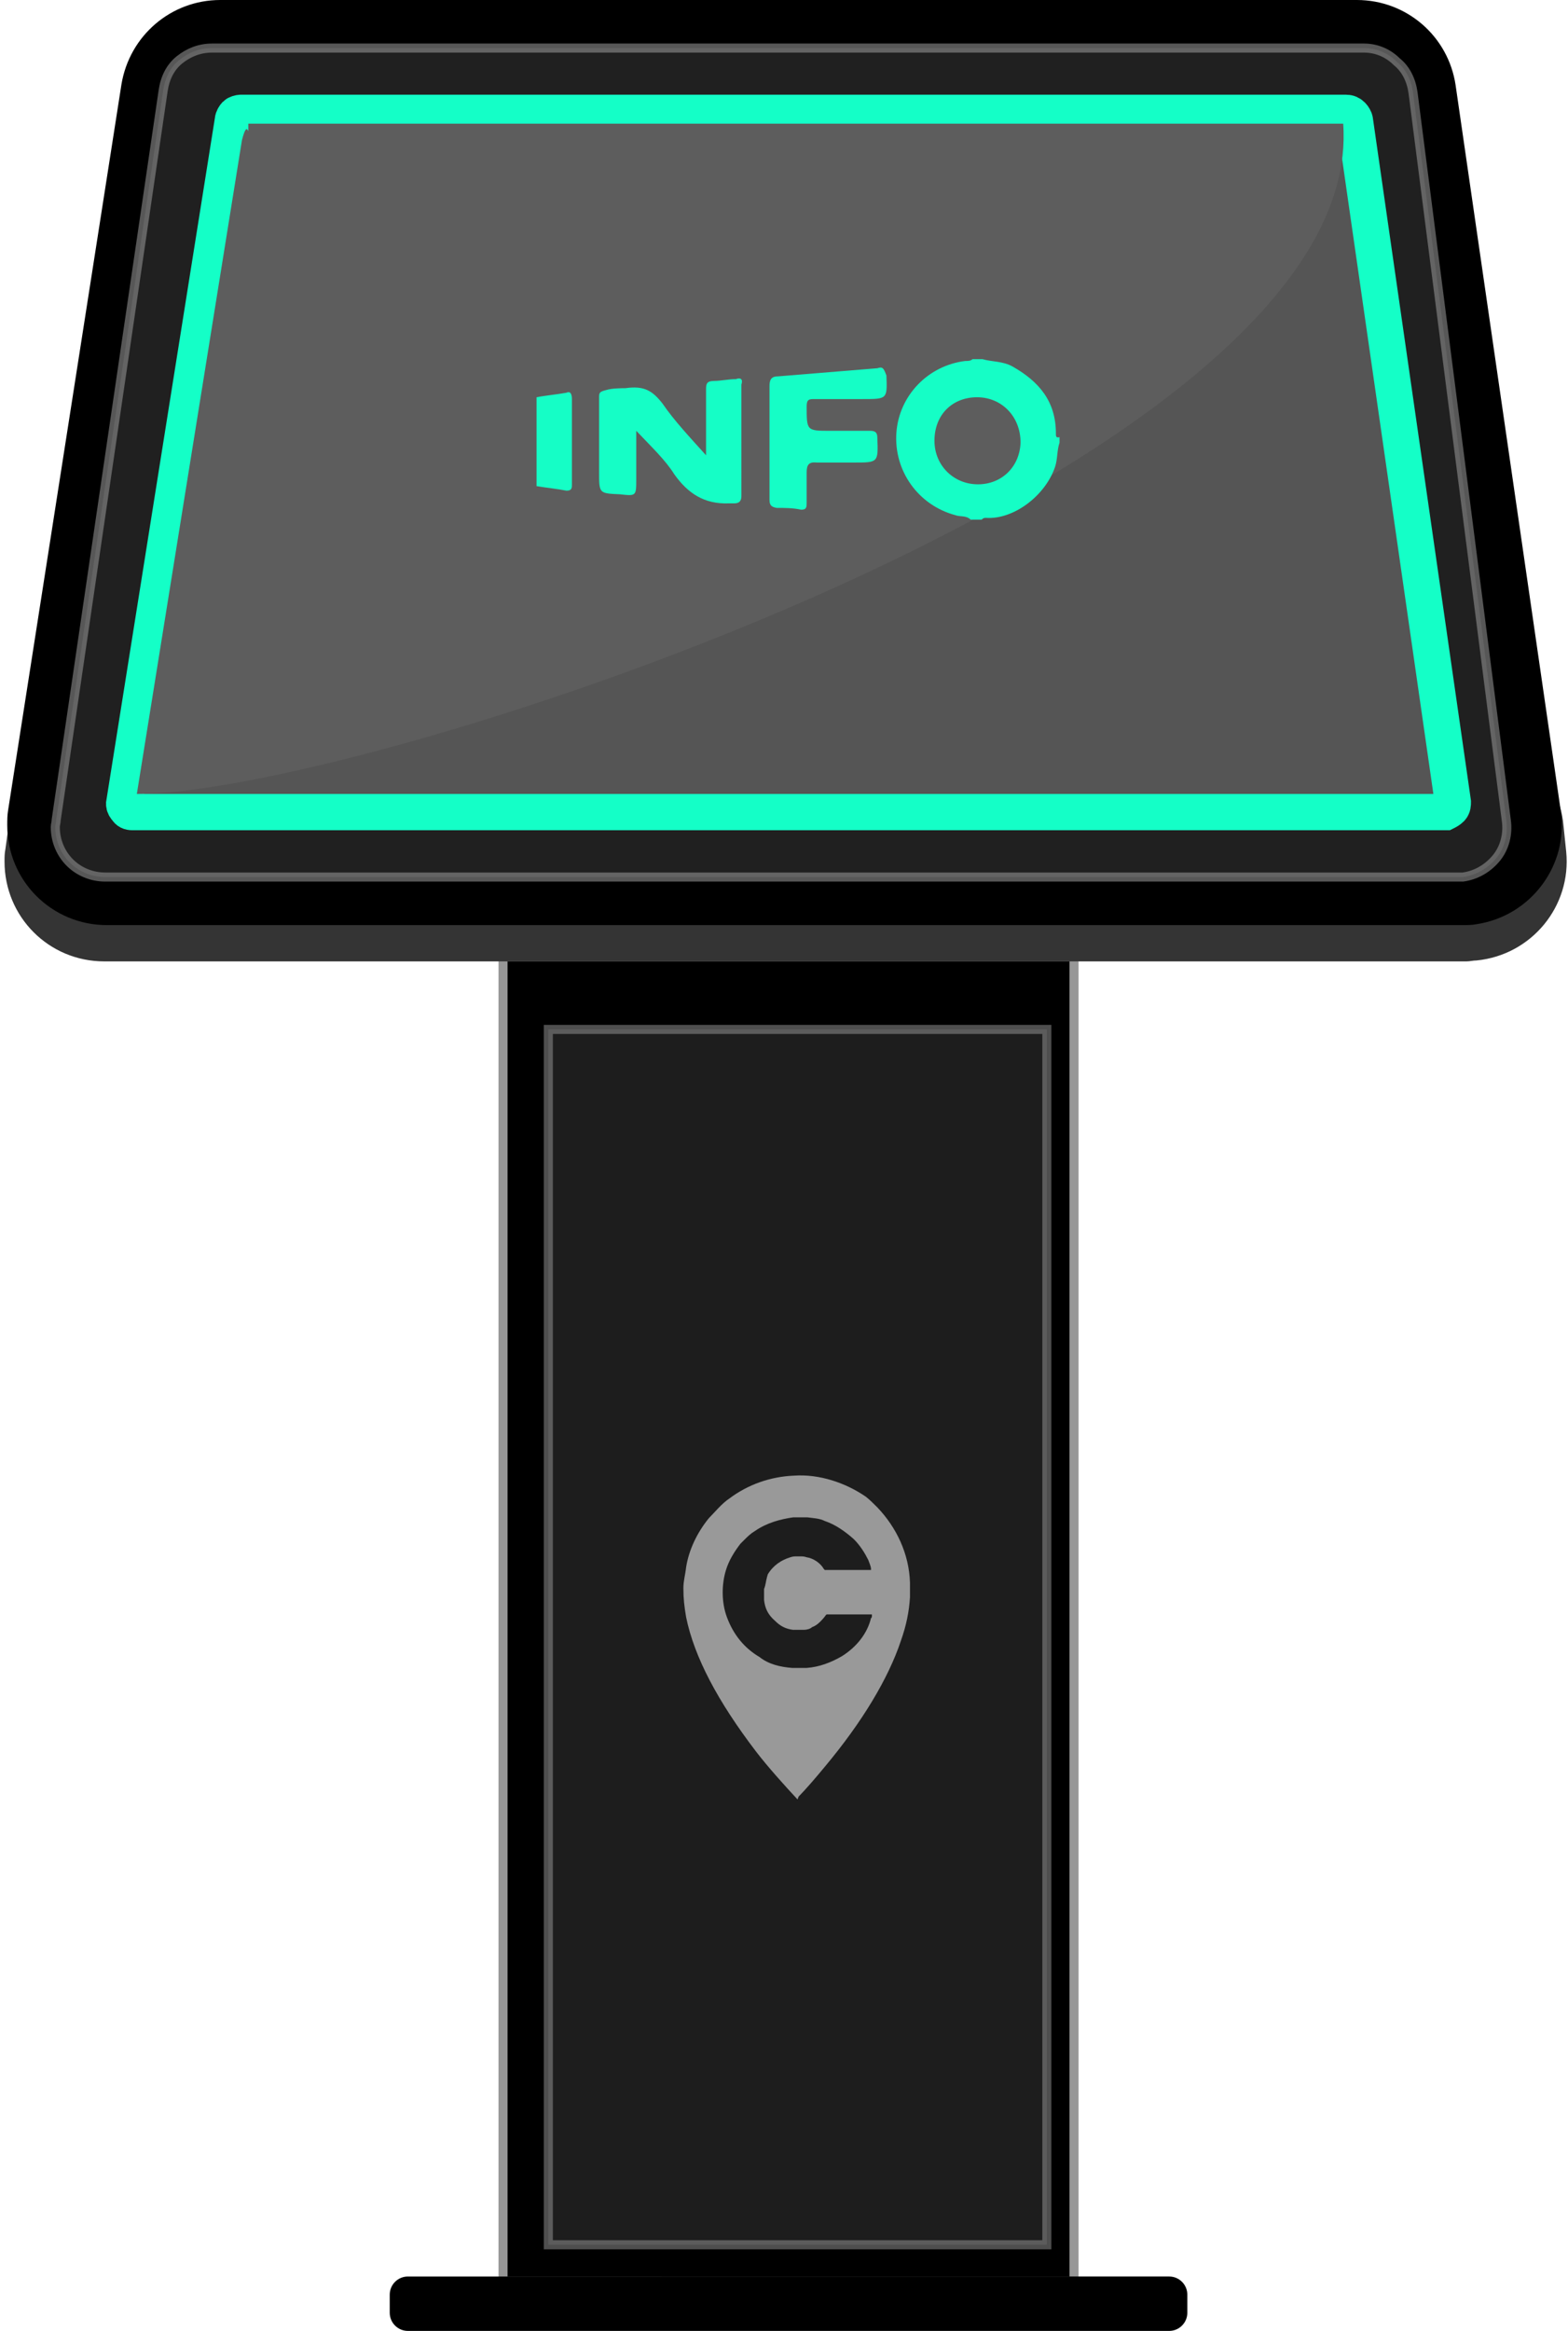 <?xml version="1.0" encoding="utf-8"?>
<!-- Generator: Adobe Illustrator 24.1.0, SVG Export Plug-In . SVG Version: 6.00 Build 0)  -->
<svg version="1.1" id="Layer_1" xmlns="http://www.w3.org/2000/svg" xmlns:xlink="http://www.w3.org/1999/xlink" x="0px" y="0px"
	 viewBox="0 0 173 257" style="enable-background:new 0 0 173 257;" xml:space="preserve">
<style type="text/css">
	.st0{fill-rule:evenodd;clip-rule:evenodd;stroke:#979797;}
	.st1{fill-rule:evenodd;clip-rule:evenodd;}
	.st2{opacity:0.519;fill-rule:evenodd;clip-rule:evenodd;fill:#383838;stroke:#979797;enable-background:new    ;}
	.st3{fill-rule:evenodd;clip-rule:evenodd;fill:#343434;}
	.st4{opacity:0.579;fill-rule:evenodd;clip-rule:evenodd;fill:#383838;stroke:#979797;enable-background:new    ;}
	.st5{fill-rule:evenodd;clip-rule:evenodd;fill:#555555;stroke:#14FFC7;stroke-width:4;}
	.st6{fill-rule:evenodd;clip-rule:evenodd;fill:#5D5D5D;}
	.st7{fill:#15FEC6;}
	.st8{fill:#999999;}
</style>
<desc>Created with Sketch.</desc>
<g id="Page-1">
	<g id="_x38_.1_x5F_cartelmatic_x5F_bornes_x5F_interactives-copy" transform="translate(-632, -1571)">
		<g id="Group-5" transform="translate(305, 1509)">
			<g id="Group-36" transform="translate(326, 62)">
				<rect id="Rectangle" x="56.5" y="105.5" class="st0" width="63" height="146"/>
				<path id="Rectangle_1_" class="st1" d="M46,257h84c1.1,0,2-0.9,2-2v-2c0-1.1-0.9-2-2-2H46c-1.1,0-2,0.9-2,2v2
					C44,256.1,44.9,257,46,257z"/>
				<rect id="Rectangle_2_" x="61.5" y="113.5" class="st2" width="55" height="134"/>
				<g id="Group-30">
					<path id="Rectangle_3_" class="st3" d="M12.9,81.1h149.7c5.7,0,10.4,4.3,10.9,9.9l0.3,2.9c0.6,6-3.8,11.4-9.9,12
						c-0.4,0-0.7,0.1-1.1,0.1H12.5c-6.1,0-11-4.9-11-11c0-0.5,0-0.9,0.1-1.4L2,90.7C2.7,85.2,7.4,81.1,12.9,81.1z"/>
					<path id="Rectangle_4_" class="st1" d="M25.3,0h125.4c5.5,0,10.1,4,10.9,9.4l11.6,80c0.9,6-3.3,11.6-9.3,12.5
						c-0.5,0.1-1,0.1-1.6,0.1H12.8c-6.1,0-11-4.9-11-11c0-0.6,0-1.1,0.1-1.7l12.5-80C15.3,3.9,19.9,0,25.3,0z"/>
					<path id="Rectangle_5_" class="st4" d="M151.5,5.3H24.4c-1.4,0-2.6,0.5-3.6,1.3s-1.6,2-1.8,3.4L7.2,90.4c0,0.3-0.1,0.5-0.1,0.8
						c0,1.5,0.6,2.9,1.6,3.9c1,1,2.4,1.6,3.9,1.6h149.1c0.2,0,0.5,0,0.7,0c1.5-0.2,2.8-1,3.7-2.1s1.3-2.6,1.1-4.1l-10.3-80.3
						c-0.2-1.4-0.8-2.6-1.8-3.4C154.1,5.8,152.8,5.3,151.5,5.3z"/>
					<g id="Group-17" transform="translate(12.097, 10.439)">
						<path id="Rectangle_6_" class="st5" d="M137.4,2H15.5c-0.2,0-0.5,0.1-0.6,0.2s-0.3,0.4-0.3,0.6l-12,75.4
							c0,0.2,0.1,0.4,0.3,0.6C3,79,3.2,79.1,3.5,79.1l144.9,0c0.2-0.1,0.4-0.2,0.6-0.4c0.2-0.2,0.2-0.5,0.2-0.7L138.4,2.9
							c0-0.2-0.2-0.5-0.3-0.6C137.9,2.1,137.7,2,137.4,2z"/>
						<path id="Fill-1" class="st6" d="M16.3,3.2c0,2.1,0-0.9-0.7,1.8L4,77.1c25.3,0,135.8-36.1,133.1-73.9H16.3z"/>
					</g>
				</g>
			</g>
		</g>
	</g>
</g>
<g>
	<path class="st7" d="M116.5,47.8c0-3.5-1.8-5.7-4.8-7.4c-1.1-0.6-2.3-0.5-3.3-0.8h-1.1c-0.2,0.2-0.5,0.2-0.8,0.2
		c-4.1,0.5-7.3,3.8-7.6,7.9c-0.3,4.2,2.4,8,6.5,9.1c0.5,0.2,1.2,0,1.7,0.5h1.2c0.2-0.2,0.3-0.2,0.5-0.2c3,0.2,6.5-2.4,7.6-5.6
		c0.3-0.9,0.2-1.8,0.5-2.7v-0.6C116.5,48.3,116.5,48.1,116.5,47.8z M107.9,53.4c-2.7,0-4.8-2.1-4.8-4.8c0-2.9,2-4.8,4.7-4.8
		c2.7,0,4.8,2.1,4.8,5C112.5,51.5,110.5,53.4,107.9,53.4z"/>
	<path class="st7" d="M81.2,41.8c-0.8,0-1.7,0.2-2.4,0.2c-0.8,0-0.9,0.3-0.9,0.9v7.3c-1.8-2-3.5-3.8-4.8-5.7c-1.1-1.4-2-2-4.1-1.7
		c-0.3,0-1.5,0-2.1,0.2c-0.8,0.2-0.8,0.3-0.8,0.9v8.2c0,2.3,0,2.3,2.3,2.4c1.8,0.2,1.8,0.2,1.8-1.7v-5.3c1.7,1.8,3.2,3.2,4.2,4.8
		c1.5,2.1,3.3,3.3,6,3.2c0.2,0,0.5,0,0.6,0c0.5,0,0.8-0.2,0.8-0.8V42.4C82,41.8,81.7,41.6,81.2,41.8z"/>
	<path class="st7" d="M96.8,40.6c-3.6,0.3-7.4,0.6-11,0.9c-0.8,0-0.9,0.5-0.9,1.1v6l0,0c0,2.1,0,4.1,0,6.5c0,0.6,0.2,0.8,0.8,0.9
		c0.9,0,1.8,0,2.7,0.2c0.6,0,0.6-0.3,0.6-0.8c0-1.1,0-2.3,0-3.3c0-0.8,0.2-1.2,1.1-1.1c1.4,0,2.7,0,4.1,0c2.7,0,2.7,0,2.6-2.7
		c0-0.6-0.2-0.8-0.8-0.8h-4.4c-2.6,0-2.6,0-2.6-2.7c0-0.8,0.3-0.8,0.9-0.8h5.3c2.7,0,2.7,0,2.6-2.6C97.5,40.6,97.4,40.4,96.8,40.6z"
		/>
	<path class="st7" d="M62.5,43.3c-1.1,0.2-2.3,0.3-3.3,0.5v9.8c1.2,0.2,2.3,0.3,3.3,0.5c0.5,0,0.6-0.2,0.6-0.6V44
		C63.1,43.4,62.9,43.1,62.5,43.3z"/>
</g>
<path class="st8" d="M87.6,162.7c-2.6,0.1-5.1,1-7.1,2.5c-0.9,0.6-1.6,1.5-2.3,2.2c-1.3,1.6-2.2,3.5-2.5,5.4
	c-0.1,0.9-0.3,1.5-0.3,2.3c0,1.2,0.1,2,0.3,3.2c0.9,4.4,3.5,9.3,7.7,14.8c1.3,1.7,3.2,3.8,4.5,5.2l0.1,0.1l0.1-0.3
	c0.7-0.7,2-2.2,2.9-3.3c4.1-4.9,7-9.7,8.4-13.9c0.6-1.7,0.9-3.2,1-4.8c0-0.3,0-1.3,0-1.6c-0.1-3.2-1.5-6.1-3.6-8.3
	c-0.4-0.4-0.9-0.9-1.3-1.2C93.3,163.5,90.4,162.5,87.6,162.7z M89.1,167.3c0.7,0.1,1.3,0.1,1.9,0.4c1.2,0.4,2.3,1.2,3.2,2
	c0.7,0.7,1.2,1.5,1.6,2.3c0.1,0.3,0.3,0.7,0.3,1v0.1H91l-0.1-0.1c-0.4-0.7-1.2-1.2-1.9-1.3c-0.3-0.1-0.4-0.1-0.9-0.1s-0.6,0-0.9,0.1
	c-1,0.3-1.9,0.9-2.5,1.9c0,0.1-0.1,0.3-0.1,0.4c-0.1,0.3-0.1,0.7-0.3,1.2c0,0.3,0,0.9,0,1.2c0.1,0.9,0.4,1.6,1.2,2.3
	c0.6,0.6,1.2,0.9,2,1c0.3,0,1,0,1.2,0c0.3,0,0.7-0.1,0.9-0.3c0.3-0.1,0.6-0.3,0.9-0.6c0.1-0.1,0.4-0.4,0.6-0.7l0.1-0.1h2.5
	c2.3,0,2.5,0,2.5,0v0.1c0,0.1,0,0.3-0.1,0.3c-0.4,1.7-1.6,3.2-3.2,4.2c-1.2,0.7-2.5,1.2-3.9,1.3c-0.4,0-1.2,0-1.6,0
	c-1.3-0.1-2.6-0.4-3.6-1.2c-1.7-1-2.9-2.5-3.6-4.4c-0.6-1.6-0.6-3.6-0.1-5.2c0.3-1,0.9-2,1.6-2.9c0.1-0.1,0.3-0.3,0.4-0.4
	c0.4-0.4,0.7-0.7,1.2-1c1.3-0.9,2.8-1.3,4.2-1.5c0.1,0,0.3,0,0.3,0C87.9,167.3,88.8,167.3,89.1,167.3L89.1,167.3z"/>
</svg>
